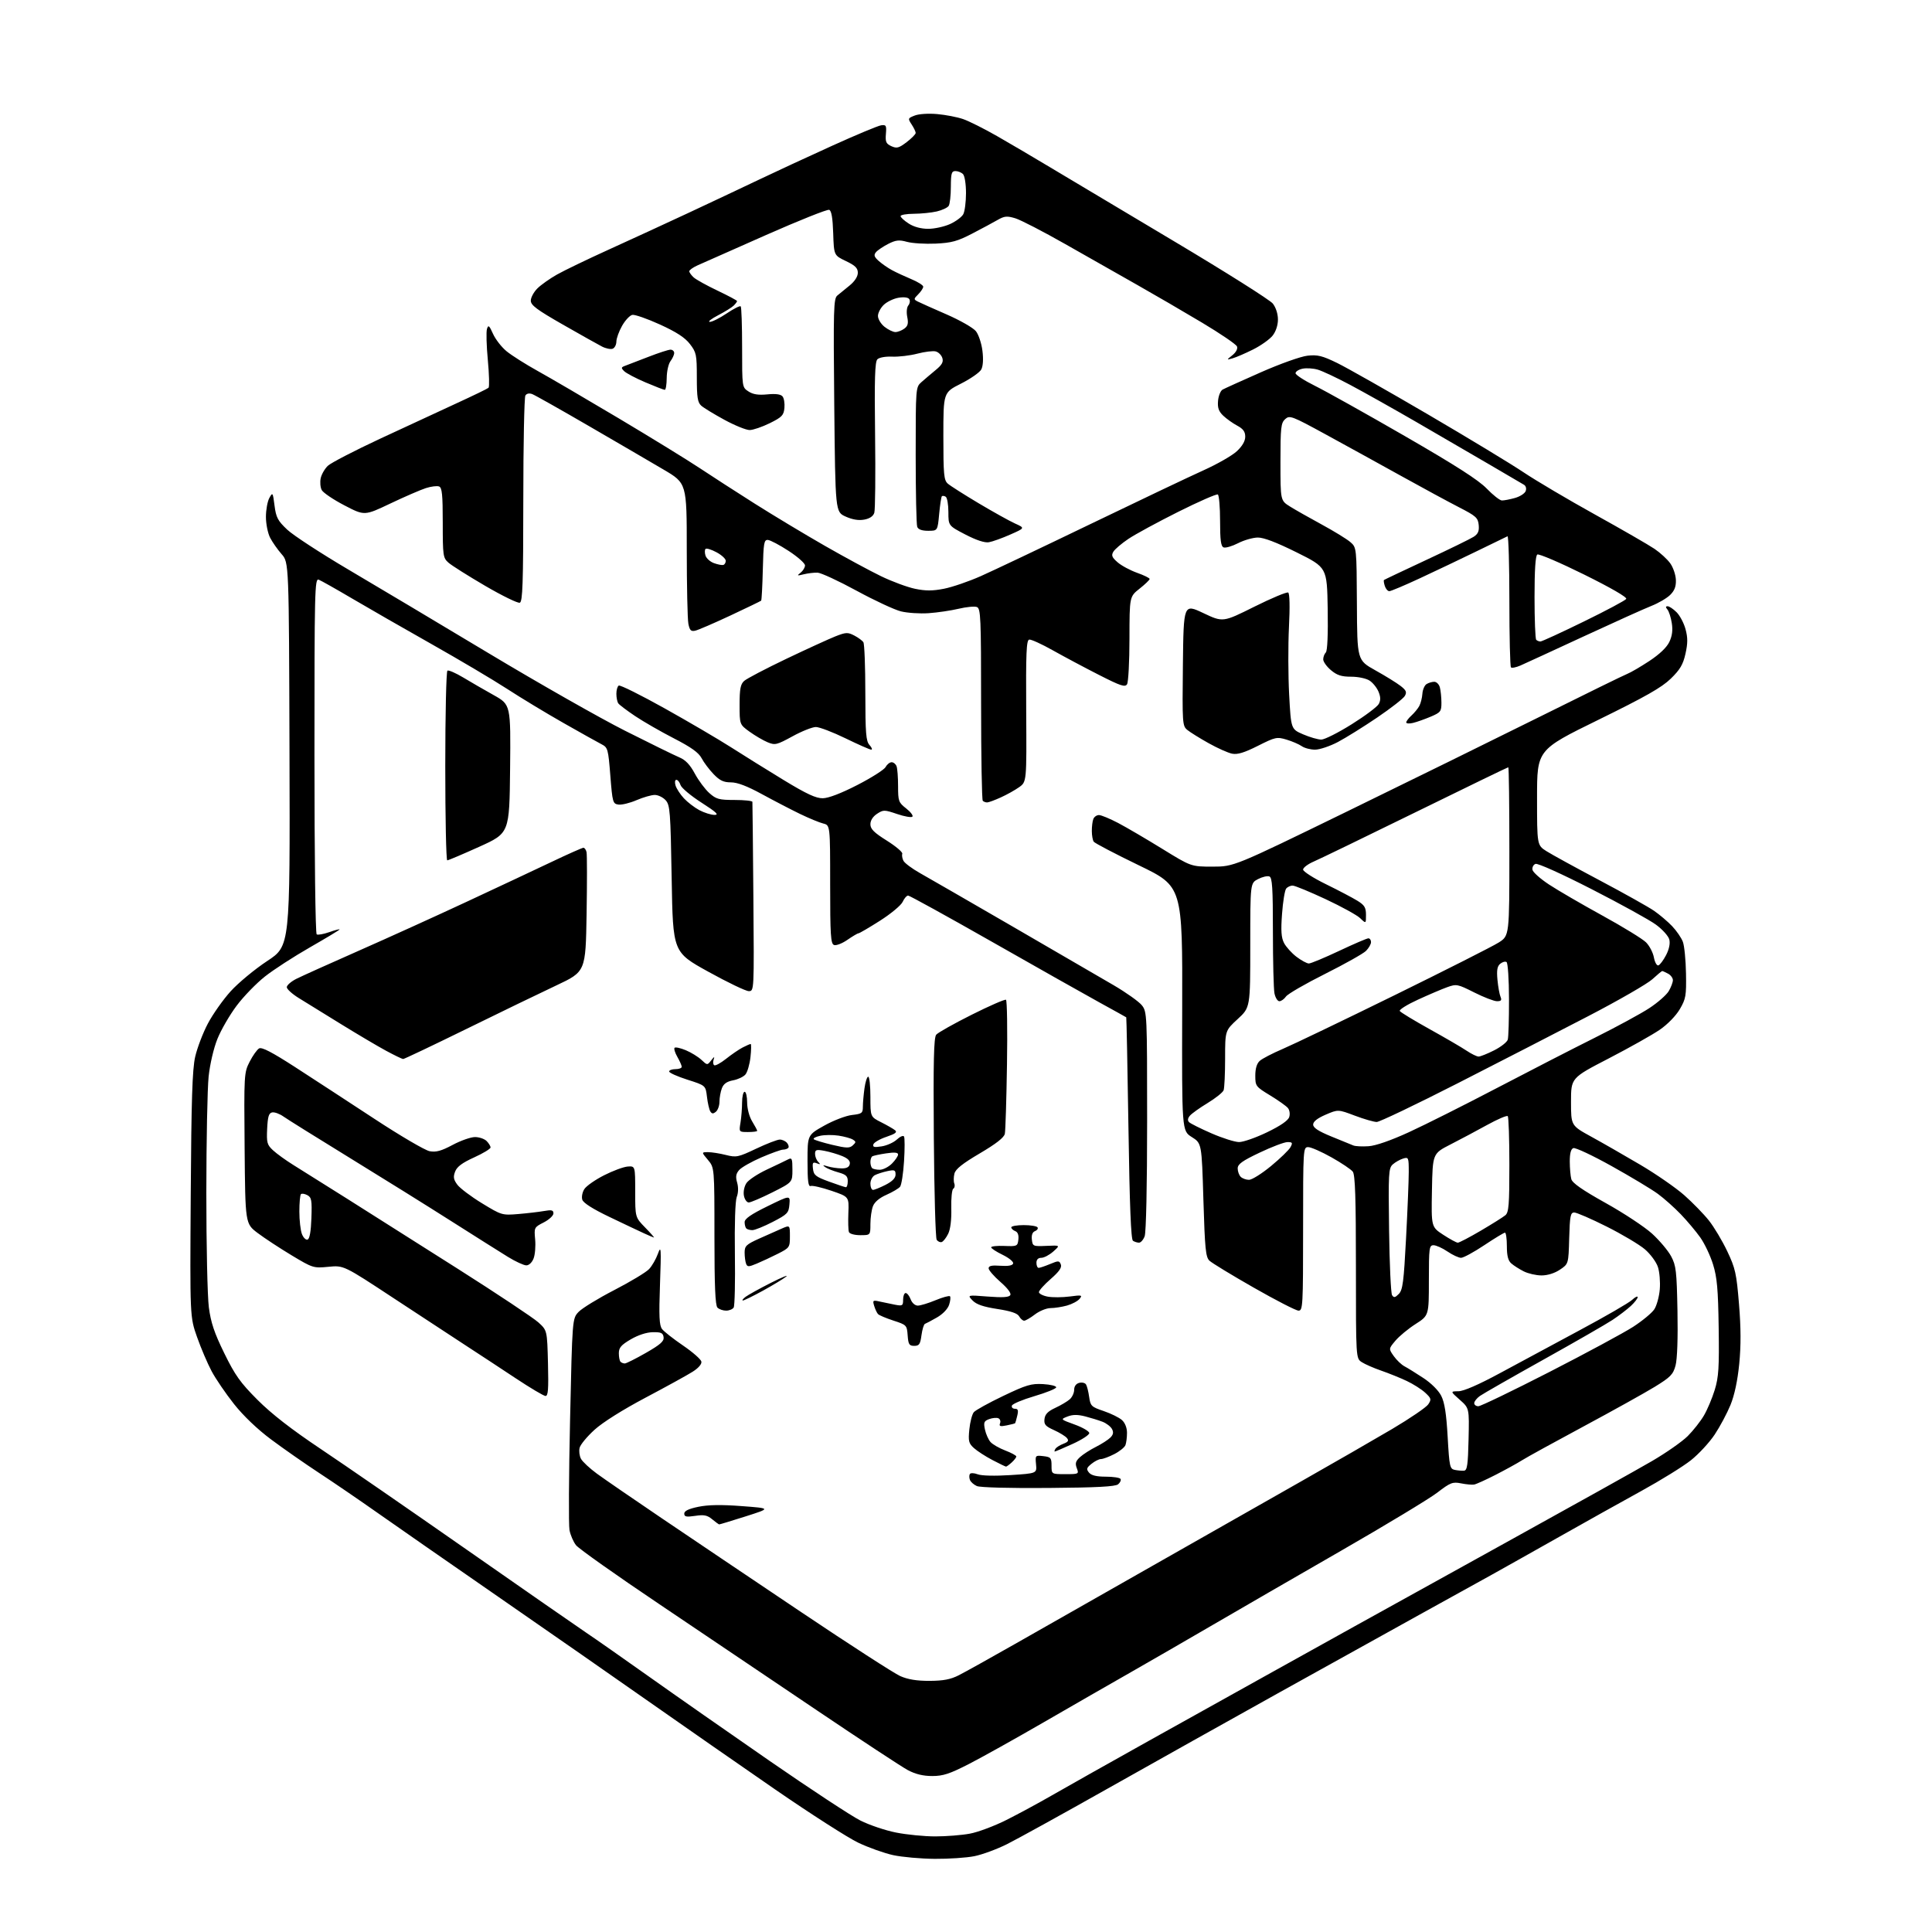 <?xml version="1.0" encoding="UTF-8" standalone="no"?>
<svg 
  version="1.1" 
  xmlns="http://www.w3.org/2000/svg" 
  xmlns:xlink="http://www.w3.org/1999/xlink" 
  xmlns:svg="http://www.w3.org/2000/svg"
  xmlns:rdf="http://www.w3.org/1999/02/22-rdf-syntax-ns#"
  xmlns:cc="http://creativecommons.org/ns#"
  xmlns:dc="http://purl.org/dc/elements/1.1/"
  viewBox="0 0 768 768"
  width="768"
  height="768"
>
<style>svg {background-color: white; }</style>"
<path stroke="none" fill="black" fill-rule="evenodd" d="M371.58,738.92C366.04,738.88 358.61,738.21 355.07,737.45C351.54,736.68 345.28,734.46 341.17,732.50C337.06,730.55 322.18,721.01 308.10,711.31C294.02,701.60 271.48,685.92 258.00,676.46C244.53,667.00 217.53,648.21 198.00,634.70C178.47,621.19 156.88,606.17 150.00,601.33C143.12,596.48 132.78,589.41 127.00,585.62C121.22,581.83 112.57,575.79 107.76,572.20C102.33,568.16 96.75,562.82 93.05,558.16C89.77,554.02 85.75,548.13 84.12,545.07C82.49,542.01 79.88,535.90 78.33,531.50C75.50,523.50 75.50,523.50 75.82,475.00C76.06,437.13 76.45,425.10 77.58,420.11C78.38,416.60 80.64,410.67 82.60,406.94C84.56,403.21 88.65,397.41 91.69,394.05C94.73,390.70 101.28,385.27 106.26,381.99C115.30,376.03 115.30,376.03 115.08,299.82C114.86,223.60 114.86,223.60 111.95,220.29C110.35,218.46 108.29,215.53 107.38,213.76C106.46,211.99 105.71,208.26 105.71,205.47C105.71,202.68 106.33,199.30 107.07,197.95C108.38,195.59 108.46,195.70 109.13,200.98C109.74,205.72 110.42,207.00 114.17,210.54C116.55,212.79 127.50,219.93 138.50,226.42C149.50,232.91 174.70,247.93 194.50,259.82C214.30,271.70 238.60,285.51 248.50,290.50C258.40,295.49 268.07,300.23 270.00,301.04C272.49,302.08 274.28,303.94 276.19,307.50C277.67,310.25 280.27,313.74 281.96,315.25C284.69,317.69 285.81,318.00 292.02,318.00C295.86,318.00 299.04,318.34 299.09,318.75C299.14,319.16 299.31,336.26 299.48,356.75C299.78,394.00 299.78,394.00 297.64,393.99C296.46,393.99 289.20,390.50 281.50,386.24C267.50,378.50 267.50,378.50 267.00,349.35C266.54,322.50 266.35,320.04 264.60,318.10C263.55,316.95 261.61,316.00 260.28,316.00C258.96,316.00 255.69,316.94 253.03,318.08C250.37,319.23 247.14,320.01 245.85,319.83C243.61,319.52 243.46,318.99 242.62,308.35C241.78,297.72 241.62,297.14 239.12,295.85C237.68,295.11 230.88,291.31 224.00,287.40C217.12,283.49 207.00,277.37 201.50,273.79C196.00,270.22 182.50,262.22 171.50,256.01C160.50,249.80 146.30,241.65 139.94,237.90C133.58,234.15 127.62,230.79 126.69,230.43C125.11,229.83 125.00,234.51 125.00,300.33C125.00,340.68 125.38,371.12 125.89,371.43C126.38,371.74 128.63,371.33 130.89,370.54C133.15,369.74 135.00,369.26 135.00,369.46C135.00,369.67 129.71,372.86 123.25,376.56C116.79,380.26 108.70,385.49 105.29,388.20C101.87,390.90 96.81,396.12 94.05,399.81C91.29,403.49 87.86,409.41 86.43,412.97C84.92,416.72 83.45,423.03 82.93,427.97C82.44,432.66 82.03,453.45 82.02,474.18C82.01,494.90 82.46,515.38 83.02,519.68C83.82,525.76 85.18,529.82 89.15,537.92C93.44,546.69 95.53,549.62 102.37,556.47C107.95,562.06 115.84,568.19 127.50,575.99C136.85,582.24 162.95,600.25 185.50,616.00C208.05,631.75 229.43,646.60 233.00,649.00C236.57,651.39 247.82,659.27 258.00,666.49C268.18,673.72 289.77,688.81 306.00,700.03C322.23,711.24 338.43,721.89 342.00,723.68C345.57,725.48 351.97,727.64 356.21,728.47C360.45,729.31 367.45,730.00 371.77,730.00C376.10,730.00 382.28,729.51 385.51,728.91C388.74,728.32 395.28,725.87 400.05,723.47C404.82,721.08 412.95,716.68 418.11,713.71C423.28,710.73 440.77,700.88 457.00,691.82C473.23,682.75 495.27,670.48 506.00,664.53C516.73,658.59 531.35,650.46 538.50,646.47C545.65,642.48 572.88,627.41 599.00,612.98C625.12,598.55 651.10,584.06 656.72,580.78C662.35,577.50 668.73,573.03 670.91,570.85C673.09,568.67 675.98,565.00 677.34,562.68C678.70,560.37 680.63,555.78 681.64,552.49C683.19,547.42 683.43,543.61 683.20,527.73C682.98,512.50 682.56,507.78 680.97,502.65C679.90,499.17 677.61,494.34 675.89,491.91C674.17,489.49 670.68,485.33 668.13,482.68C665.58,480.03 661.48,476.37 659.00,474.56C656.52,472.74 648.28,467.79 640.67,463.55C633.07,459.31 626.21,456.09 625.42,456.39C624.46,456.76 624.00,458.50 624.01,461.72C624.02,464.35 624.29,467.50 624.62,468.72C625.04,470.28 629.05,473.07 638.28,478.22C645.47,482.22 653.77,487.71 656.73,490.40C659.69,493.10 663.10,497.15 664.30,499.40C666.27,503.08 666.52,505.28 666.82,521.10C667.03,531.87 666.73,540.29 666.06,542.79C665.09,546.39 664.07,547.43 657.73,551.32C653.75,553.75 641.05,560.82 629.50,567.02C617.95,573.22 606.92,579.28 605.00,580.50C603.08,581.71 598.35,584.31 594.50,586.28C590.65,588.25 586.83,589.98 586.00,590.13C585.17,590.28 582.83,590.07 580.80,589.66C577.44,588.99 576.56,589.33 571.30,593.37C568.11,595.81 550.88,606.22 533.00,616.50C515.12,626.78 492.18,640.05 482.00,645.98C471.82,651.91 457.20,660.36 449.50,664.75C441.80,669.13 426.27,678.05 415.00,684.57C403.73,691.09 390.30,698.58 385.17,701.21C377.51,705.14 374.89,706.00 370.57,706.00C366.96,706.00 363.91,705.26 360.88,703.65C358.46,702.36 342.20,691.67 324.75,679.90C307.31,668.13 279.06,649.10 261.98,637.61C244.90,626.13 230.06,615.62 228.99,614.26C227.92,612.91 226.75,610.19 226.38,608.22C226.01,606.26 226.11,586.54 226.61,564.40C227.50,524.16 227.50,524.16 229.98,521.52C231.34,520.07 237.72,516.16 244.15,512.84C250.58,509.52 256.82,505.76 258.01,504.49C259.20,503.23 260.79,500.46 261.55,498.34C262.79,494.89 262.87,496.13 262.36,510.50C261.90,523.30 262.07,526.86 263.18,528.32C263.95,529.32 267.71,532.27 271.54,534.88C275.36,537.49 278.64,540.36 278.81,541.26C279.00,542.26 277.65,543.83 275.31,545.30C273.22,546.63 264.79,551.27 256.58,555.61C247.53,560.40 239.57,565.41 236.33,568.36C233.39,571.03 230.72,574.25 230.41,575.51C230.09,576.78 230.33,578.75 230.95,579.90C231.56,581.04 234.41,583.70 237.28,585.80C240.15,587.90 251.72,595.86 263.00,603.49C274.27,611.12 299.24,627.92 318.48,640.84C337.72,653.75 355.43,665.19 357.84,666.26C360.91,667.61 364.43,668.19 369.52,668.17C375.02,668.14 377.88,667.60 381.15,665.93C383.54,664.72 393.60,659.12 403.50,653.49C413.40,647.86 437.93,633.92 458.00,622.51C478.07,611.10 504.85,595.89 517.50,588.71C530.15,581.53 546.31,572.23 553.41,568.04C560.50,563.84 566.96,559.44 567.75,558.25C569.07,556.27 568.96,555.87 566.54,553.62C565.08,552.27 561.78,550.17 559.19,548.95C556.61,547.73 552.05,545.89 549.05,544.85C546.06,543.82 542.57,542.29 541.30,541.46C539.00,539.95 539.00,539.95 539.00,503.67C539.00,476.18 538.70,466.99 537.75,465.75C537.06,464.85 533.25,462.29 529.28,460.06C525.31,457.83 521.15,456.00 520.03,456.00C518.03,456.00 518.00,456.50 518.00,488.50C518.00,519.17 517.90,521.00 516.19,521.00C515.20,521.00 507.21,516.90 498.44,511.89C489.67,506.89 481.72,502.05 480.77,501.14C479.28,499.71 478.96,496.44 478.37,476.99C477.70,454.48 477.70,454.48 473.75,451.99C469.81,449.50 469.81,449.50 469.94,400.93C470.07,352.37 470.07,352.37 452.78,344.01C443.28,339.41 435.17,335.17 434.77,334.58C434.36,333.98 434.02,332.07 434.02,330.33C434.01,328.59 434.27,326.45 434.61,325.58C434.94,324.71 435.95,324.00 436.86,324.00C437.76,324.00 441.20,325.43 444.50,327.16C447.80,328.90 455.68,333.51 462.00,337.41C473.50,344.50 473.50,344.50 482.00,344.50C490.50,344.50 490.50,344.50 535.00,322.81C559.48,310.88 594.12,293.85 612.00,284.96C629.88,276.06 645.57,268.37 646.88,267.87C648.19,267.36 652.12,265.07 655.61,262.78C659.67,260.10 662.55,257.37 663.59,255.17C664.72,252.79 665.02,250.50 664.56,247.67C664.21,245.43 663.43,243.01 662.83,242.30C662.05,241.36 662.08,241.00 662.92,241.00C663.57,241.00 665.16,242.07 666.48,243.39C667.79,244.70 669.39,247.73 670.03,250.13C670.94,253.49 670.93,255.73 670.00,259.88C669.04,264.18 667.85,266.19 664.15,269.79C660.54,273.30 654.10,276.96 635.25,286.20C611.00,298.09 611.00,298.09 611.00,317.03C611.00,335.97 611.00,335.97 614.75,338.36C616.81,339.67 626.38,344.91 636.00,350.01C645.62,355.11 655.30,360.53 657.50,362.05C659.70,363.57 662.93,366.31 664.69,368.15C666.44,369.99 668.36,372.79 668.96,374.37C669.56,375.95 670.12,381.62 670.21,386.96C670.37,395.82 670.15,397.07 667.74,401.18C666.20,403.80 662.88,407.21 659.80,409.33C656.88,411.33 647.75,416.47 639.50,420.74C624.50,428.50 624.50,428.50 624.50,437.97C624.50,447.43 624.50,447.43 632.50,451.82C636.90,454.23 645.67,459.26 652.00,462.99C658.33,466.72 666.22,472.19 669.55,475.14C672.88,478.09 677.27,482.60 679.31,485.17C681.36,487.75 684.63,493.23 686.60,497.37C689.83,504.17 690.28,506.19 691.28,518.39C692.06,527.85 692.08,534.97 691.37,542.19C690.71,548.86 689.48,554.62 687.89,558.51C686.53,561.81 683.72,567.10 681.62,570.25C679.53,573.40 675.27,578.01 672.16,580.48C669.05,582.95 660.20,588.43 652.50,592.66C644.80,596.89 630.17,605.06 620.00,610.81C609.83,616.56 597.67,623.38 593.00,625.98C588.33,628.57 575.50,635.67 564.50,641.74C553.50,647.82 528.52,661.68 509.00,672.54C489.48,683.40 458.65,700.66 440.50,710.89C422.35,721.13 404.23,731.12 400.24,733.11C396.25,735.10 390.44,737.24 387.33,737.86C384.21,738.49 377.13,738.96 371.58,738.92zM285.89,605.97C285.68,605.95 284.42,605.03 283.09,603.93C281.15,602.31 279.85,602.05 276.34,602.58C272.81,603.10 272.00,602.94 272.00,601.68C272.00,600.62 273.72,599.78 277.59,598.98C281.50,598.17 286.69,598.08 294.84,598.70C306.50,599.57 306.50,599.57 296.39,602.79C290.83,604.55 286.10,605.99 285.89,605.97zM416.73,591.49C401.28,591.62 389.60,591.30 388.31,590.73C387.10,590.19 385.86,589.09 385.56,588.28C385.25,587.48 385.24,586.43 385.53,585.95C385.83,585.46 387.22,585.51 388.66,586.06C390.20,586.65 395.49,586.77 401.72,586.37C412.18,585.69 412.18,585.69 411.84,582.08C411.50,578.53 411.55,578.47 414.75,578.84C417.70,579.18 418.00,579.53 418.00,582.61C418.00,586.00 418.00,586.00 423.48,586.00C428.83,586.00 428.93,585.95 428.04,583.61C427.32,581.71 427.58,580.82 429.32,579.22C430.52,578.13 433.37,576.29 435.65,575.15C437.93,574.00 440.51,572.34 441.39,571.46C442.55,570.30 442.73,569.36 442.04,568.07C441.51,567.08 439.82,565.78 438.29,565.18C436.75,564.58 433.63,563.62 431.35,563.03C428.36,562.27 426.39,562.29 424.35,563.09C421.50,564.21 421.50,564.21 427.25,566.30C430.41,567.45 433.00,568.97 433.00,569.68C433.00,570.40 430.01,572.33 426.36,573.99C422.71,575.65 419.53,577.00 419.30,577.00C419.07,577.00 419.18,576.52 419.54,575.94C419.90,575.35 421.32,574.45 422.71,573.92C424.65,573.18 424.97,572.66 424.11,571.64C423.51,570.91 421.19,569.49 418.96,568.48C415.56,566.95 414.95,566.24 415.20,564.08C415.42,562.18 416.56,561.01 419.50,559.65C421.70,558.63 424.29,557.09 425.25,556.24C426.21,555.39 427.00,553.69 427.00,552.46C427.00,551.07 427.75,550.04 429.00,549.71C430.10,549.42 431.32,549.71 431.71,550.34C432.11,550.98 432.67,553.22 432.96,555.32C433.47,558.90 433.83,559.26 438.75,560.92C441.64,561.90 444.90,563.51 446.00,564.50C447.22,565.61 448.00,567.58 448.00,569.57C448.00,571.37 447.72,573.57 447.38,574.46C447.03,575.35 445.03,576.97 442.92,578.04C440.81,579.12 438.44,580.00 437.65,580.00C436.86,580.00 435.17,580.85 433.89,581.89C431.90,583.50 431.76,584.00 432.90,585.39C433.83,586.50 435.89,587.00 439.56,587.00C442.49,587.00 445.13,587.40 445.43,587.89C445.73,588.37 445.30,589.34 444.47,590.03C443.36,590.95 436.01,591.34 416.73,591.49zM582.00,584.61C583.23,584.50 583.55,582.24 583.78,572.12C584.06,559.77 584.06,559.77 580.28,556.43C576.50,553.08 576.50,553.08 579.77,553.04C581.86,553.01 587.78,550.43 596.27,545.84C603.54,541.90 617.83,534.21 628.00,528.76C638.17,523.31 647.51,517.91 648.75,516.75C649.99,515.60 651.00,515.10 651.00,515.64C651.00,516.18 649.76,517.77 648.25,519.17C646.74,520.56 643.48,523.05 641.00,524.69C638.52,526.33 626.15,533.45 613.50,540.50C600.85,547.56 589.50,554.05 588.28,554.92C587.06,555.79 586.05,557.06 586.03,557.75C586.01,558.44 586.75,559.00 587.67,559.00C588.58,559.00 601.30,552.87 615.92,545.38C630.54,537.89 645.51,529.81 649.19,527.44C652.86,525.06 656.66,521.93 657.61,520.47C658.57,519.01 659.55,515.43 659.79,512.52C660.03,509.61 659.70,505.61 659.04,503.63C658.39,501.65 656.06,498.50 653.87,496.62C651.67,494.74 644.84,490.68 638.69,487.59C632.53,484.50 626.73,481.98 625.78,481.99C624.30,482.00 624.03,483.35 623.78,492.21C623.50,502.43 623.50,502.43 620.10,504.71C618.01,506.12 615.21,507.00 612.80,507.00C610.66,507.00 607.46,506.27 605.70,505.38C603.94,504.49 601.71,503.07 600.75,502.22C599.49,501.12 599.00,499.18 599.00,495.35C599.00,492.41 598.66,490.00 598.25,490.00C597.84,490.00 594.12,492.25 590.00,495.00C585.88,497.75 581.73,500.00 580.79,500.00C579.86,500.00 577.43,498.88 575.40,497.50C573.38,496.12 570.88,495.00 569.86,495.00C568.14,495.00 568.00,496.02 568.00,508.97C568.00,522.94 568.00,522.94 562.72,526.32C559.81,528.18 556.21,531.16 554.71,532.94C551.99,536.17 551.99,536.17 554.06,539.09C555.20,540.69 557.12,542.52 558.32,543.14C559.52,543.77 562.88,545.85 565.79,547.77C568.93,549.83 571.84,552.73 572.92,554.88C574.25,557.50 574.95,562.00 575.47,571.19C576.15,583.11 576.33,583.91 578.35,584.32C579.53,584.55 581.17,584.69 582.00,584.61zM399.91,583.00C399.68,583.00 397.24,581.82 394.49,580.38C391.75,578.94 388.44,576.80 387.15,575.63C385.07,573.75 384.86,572.87 385.33,568.18C385.63,565.26 386.42,562.20 387.10,561.38C387.77,560.57 393.03,557.66 398.79,554.91C407.97,550.52 409.92,549.94 414.64,550.20C417.60,550.37 419.95,550.95 419.85,551.50C419.76,552.05 415.85,553.62 411.17,555.00C406.49,556.38 402.47,558.06 402.25,558.75C402.02,559.44 402.55,560.00 403.44,560.00C404.68,560.00 404.89,560.62 404.38,562.75C404.02,564.26 403.64,565.61 403.54,565.74C403.44,565.87 401.92,566.27 400.16,566.62C397.57,567.14 397.07,566.97 397.54,565.76C397.86,564.93 397.53,564.03 396.81,563.76C396.09,563.49 394.45,563.65 393.17,564.13C391.16,564.88 390.93,565.44 391.53,568.25C391.91,570.04 392.90,572.27 393.73,573.21C394.56,574.16 397.21,575.68 399.62,576.60C402.03,577.52 404.00,578.59 404.00,578.98C404.00,579.37 403.18,580.43 402.17,581.35C401.17,582.26 400.15,583.00 399.91,583.00zM216.83,554.92C216.10,554.88 210.78,551.72 205.00,547.89C199.22,544.06 190.45,538.29 185.50,535.08C180.55,531.86 167.53,523.32 156.57,516.11C136.63,502.98 136.63,502.98 130.57,503.57C124.62,504.15 124.34,504.07 115.91,499.00C111.19,496.16 105.11,492.17 102.41,490.13C97.50,486.42 97.50,486.42 97.24,456.45C96.98,427.03 97.01,426.40 99.24,422.05C100.48,419.62 102.17,417.24 103.00,416.76C104.07,416.15 108.14,418.26 117.33,424.20C124.39,428.77 138.57,438.01 148.83,444.75C159.09,451.49 168.97,457.28 170.78,457.62C173.33,458.10 175.40,457.53 179.93,455.12C183.15,453.40 187.15,452.00 188.82,452.00C190.49,452.00 192.56,452.71 193.43,453.57C194.29,454.44 195.00,455.59 195.00,456.13C195.00,456.68 192.06,458.46 188.47,460.09C183.73,462.24 181.65,463.79 180.92,465.72C180.10,467.86 180.28,468.90 181.81,470.95C182.85,472.35 187.26,475.67 191.60,478.32C199.37,483.06 199.61,483.13 206.00,482.60C209.57,482.30 214.19,481.76 216.25,481.40C219.30,480.86 220.00,481.04 220.00,482.35C220.00,483.23 218.26,484.85 216.14,485.93C212.35,487.86 212.29,487.98 212.73,492.70C212.97,495.34 212.70,498.74 212.11,500.25C211.49,501.86 210.29,503.00 209.22,503.00C208.21,503.00 204.93,501.49 201.94,499.65C198.95,497.81 188.85,491.44 179.50,485.50C170.15,479.55 151.93,468.19 139.00,460.26C126.07,452.32 114.24,444.94 112.70,443.85C111.17,442.76 109.14,442.02 108.20,442.20C106.86,442.45 106.44,443.82 106.20,448.68C105.94,454.24 106.16,455.07 108.55,457.28C110.00,458.62 113.63,461.25 116.63,463.11C119.62,464.98 129.14,470.95 137.78,476.38C146.43,481.82 166.32,494.42 182.00,504.38C197.68,514.33 212.07,523.91 214.00,525.66C217.50,528.84 217.50,528.84 217.83,541.92C218.09,552.33 217.89,554.98 216.83,554.92zM248.36,542.00C248.93,542.00 252.70,540.11 256.74,537.80C262.53,534.48 264.02,533.16 263.79,531.55C263.55,529.86 262.80,529.51 259.49,529.57C257.01,529.61 253.67,530.70 250.74,532.41C246.92,534.65 246.00,535.72 246.00,537.93C246.00,539.43 246.30,540.97 246.67,541.33C247.03,541.70 247.80,542.00 248.36,542.00zM363.43,535.00C361.43,535.00 361.07,534.43 360.81,530.85C360.51,526.78 360.38,526.66 355.16,524.96C352.23,524.00 349.46,522.84 349.02,522.36C348.58,521.89 347.90,520.43 347.50,519.11C346.83,516.90 346.99,516.77 349.64,517.37C351.21,517.72 353.96,518.29 355.75,518.64C358.75,519.21 359.00,519.06 359.00,516.63C359.00,515.18 359.46,514.00 360.02,514.00C360.59,514.00 361.48,515.12 362.00,516.50C362.55,517.95 363.74,519.00 364.84,519.00C365.88,519.00 369.05,518.04 371.89,516.86C374.73,515.68 377.31,514.98 377.63,515.29C377.95,515.61 377.79,517.14 377.28,518.69C376.72,520.36 374.76,522.40 372.42,523.73C370.27,524.96 368.13,526.10 367.69,526.25C367.24,526.41 366.62,528.45 366.30,530.77C365.82,534.36 365.39,535.00 363.43,535.00zM407.12,525.00C406.56,525.00 405.66,524.22 405.13,523.27C404.45,522.05 401.84,521.17 396.43,520.34C390.84,519.47 388.11,518.53 386.60,516.95C384.50,514.76 384.50,514.76 392.68,515.40C398.54,515.85 401.07,515.70 401.60,514.84C402.06,514.10 400.55,512.09 397.66,509.57C395.09,507.33 392.99,504.90 392.99,504.16C393.00,503.18 394.27,502.91 397.66,503.16C400.71,503.38 402.47,503.08 402.74,502.27C402.97,501.59 401.12,500.06 398.58,498.82C396.06,497.60 394.00,496.26 394.00,495.83C394.00,495.41 396.36,495.16 399.25,495.28C404.30,495.49 404.51,495.39 404.82,492.74C405.02,490.95 404.59,489.78 403.57,489.39C402.71,489.06 402.00,488.38 402.00,487.89C402.00,487.40 404.22,487.00 406.94,487.00C409.66,487.00 412.13,487.40 412.44,487.90C412.74,488.39 412.29,489.06 411.43,489.39C410.41,489.78 409.98,490.95 410.18,492.74C410.49,495.42 410.67,495.49 416.00,495.25C421.50,495.00 421.50,495.00 418.69,497.50C417.15,498.87 415.01,500.00 413.94,500.00C412.67,500.00 412.00,500.69 412.00,502.00C412.00,503.10 412.40,504.00 412.88,504.00C413.36,504.00 415.40,503.31 417.40,502.48C420.75,501.08 421.10,501.09 421.70,502.65C422.16,503.86 421.02,505.50 417.67,508.42C415.09,510.67 412.99,513.01 412.99,513.64C413.00,514.26 414.56,515.07 416.47,515.43C418.37,515.79 422.31,515.76 425.22,515.38C430.04,514.74 430.38,514.82 429.14,516.32C428.39,517.23 426.14,518.42 424.14,518.98C422.14,519.53 419.19,519.99 417.59,519.99C416.00,520.00 413.21,521.12 411.41,522.50C409.61,523.88 407.68,525.00 407.12,525.00zM288.64,521.00C287.41,521.00 285.86,520.46 285.20,519.80C284.33,518.93 284.00,511.22 284.00,491.38C284.00,464.15 284.00,464.15 281.41,461.08C278.82,458.00 278.82,458.00 281.47,458.00C282.92,458.00 286.11,458.50 288.55,459.12C292.70,460.16 293.45,460.01 300.59,456.62C304.78,454.63 309.01,453.00 309.98,453.00C310.96,453.00 312.26,453.60 312.87,454.34C313.48,455.08 313.69,455.98 313.32,456.34C312.96,456.70 312.03,457.00 311.25,457.00C310.47,457.00 306.61,458.39 302.67,460.08C298.73,461.78 294.75,464.04 293.83,465.10C292.54,466.58 292.35,467.75 293.02,470.09C293.56,471.97 293.51,474.16 292.87,475.82C292.26,477.43 291.96,486.51 292.13,498.51C292.29,509.52 292.07,519.08 291.65,519.76C291.23,520.44 289.87,521.00 288.64,521.00zM295.30,516.97C294.86,516.95 295.35,516.29 296.38,515.51C297.42,514.73 301.92,512.24 306.38,509.98C310.85,507.72 313.60,506.60 312.50,507.48C311.40,508.37 307.26,510.87 303.30,513.05C299.34,515.22 295.74,516.99 295.30,516.97zM556.06,514.35C557.61,512.77 558.02,509.54 558.93,492.20C559.52,481.03 560.00,469.18 560.00,465.88C560.00,460.11 559.91,459.89 557.75,460.55C556.51,460.93 554.68,461.96 553.68,462.84C551.98,464.33 551.87,466.25 552.18,488.97C552.35,502.46 552.89,514.11 553.37,514.85C554.08,515.95 554.59,515.85 556.06,514.35zM300.83,502.30C297.57,503.66 297.09,503.66 296.58,502.34C296.26,501.51 296.00,499.52 296.00,497.91C296.00,495.30 296.65,494.68 301.75,492.38C304.91,490.96 308.96,489.15 310.75,488.38C314.00,486.97 314.00,486.97 314.00,491.47C314.00,495.83 313.86,496.04 309.25,498.37C306.64,499.69 302.85,501.46 300.83,502.30zM374.34,493.73C373.70,493.94 372.80,493.52 372.34,492.80C371.88,492.09 371.37,473.79 371.21,452.16C370.98,421.90 371.20,412.46 372.16,411.31C372.84,410.49 379.18,406.92 386.25,403.38C393.31,399.84 399.45,397.16 399.89,397.43C400.33,397.70 400.51,409.30 400.29,423.21C400.08,437.12 399.69,449.49 399.44,450.69C399.13,452.20 396.02,454.63 389.51,458.47C382.61,462.53 379.86,464.72 379.40,466.52C379.06,467.88 379.04,469.66 379.35,470.47C379.66,471.27 379.47,472.21 378.94,472.54C378.40,472.87 378.05,476.38 378.15,480.33C378.27,484.86 377.81,488.60 376.92,490.44C376.14,492.04 374.98,493.52 374.34,493.73zM452.77,493.98C452.07,493.98 450.99,493.64 450.37,493.23C449.58,492.72 449.05,479.37 448.58,448.54C448.21,424.35 447.81,404.49 447.70,404.40C447.59,404.30 442.77,401.63 437.00,398.46C431.23,395.28 411.99,384.43 394.26,374.34C376.52,364.25 361.55,356.00 360.99,356.00C360.42,356.00 359.44,357.13 358.82,358.50C358.19,359.88 354.13,363.25 349.81,366.00C345.48,368.75 341.64,371.00 341.27,371.00C340.91,371.00 338.91,372.18 336.83,373.62C334.75,375.06 332.37,375.97 331.53,375.65C330.22,375.15 330.00,371.71 330.00,351.55C330.00,328.04 330.00,328.04 327.25,327.36C325.74,326.99 321.57,325.27 318.00,323.54C314.43,321.81 307.63,318.28 302.90,315.70C296.98,312.47 293.13,311.00 290.55,311.00C287.62,311.00 286.11,310.28 283.65,307.72C281.92,305.92 279.78,303.08 278.90,301.40C277.73,299.18 274.77,297.05 267.90,293.52C262.73,290.86 255.80,286.88 252.50,284.67C249.20,282.46 246.17,280.17 245.77,279.58C245.36,278.98 245.02,277.29 245.02,275.81C245.01,274.33 245.43,272.85 245.96,272.53C246.49,272.20 254.70,276.28 264.21,281.59C273.72,286.90 285.55,293.84 290.50,297.00C295.45,300.17 304.90,306.05 311.50,310.07C320.66,315.64 324.35,317.35 327.08,317.32C329.35,317.28 334.37,315.36 340.85,312.03C346.45,309.15 351.50,305.94 352.06,304.90C352.61,303.85 353.68,303.00 354.43,303.00C355.18,303.00 356.06,303.71 356.39,304.58C356.73,305.45 357.00,309.02 357.00,312.51C357.00,318.47 357.20,319.01 360.22,321.37C361.99,322.76 363.10,324.23 362.69,324.64C362.28,325.06 359.54,324.58 356.61,323.58C351.55,321.86 351.15,321.86 348.64,323.50C346.99,324.58 346.00,326.14 346.00,327.65C346.00,329.55 347.42,330.96 352.54,334.17C356.13,336.43 358.89,338.77 358.67,339.39C358.45,340.00 358.66,341.25 359.13,342.17C359.60,343.09 362.58,345.31 365.74,347.09C368.91,348.87 385.45,358.41 402.50,368.29C419.55,378.17 437.63,388.67 442.68,391.63C447.73,394.59 452.79,398.19 453.93,399.64C455.95,402.21 456.00,403.30 456.00,445.57C456.00,471.28 455.60,489.91 455.02,491.43C454.49,492.85 453.48,493.99 452.77,493.98zM579.50,493.99C580.05,493.99 584.17,491.84 588.66,489.20C593.14,486.56 597.53,483.81 598.40,483.08C599.76,481.95 600.00,478.96 600.00,463.04C600.00,452.75 599.71,444.04 599.35,443.68C598.99,443.32 595.31,444.90 591.17,447.18C587.03,449.47 580.46,452.96 576.57,454.95C569.50,458.57 569.50,458.57 569.22,473.15C568.95,487.73 568.95,487.73 573.72,490.85C576.35,492.57 578.95,493.98 579.50,493.99zM122.26,492.75C123.08,492.48 123.60,489.59 123.79,484.23C124.04,477.09 123.85,475.99 122.17,475.09C121.12,474.53 119.98,474.35 119.63,474.70C119.28,475.05 119.00,478.15 119.00,481.60C119.00,485.05 119.45,489.06 120.01,490.52C120.56,491.97 121.57,492.98 122.26,492.75zM259.95,491.94C259.70,491.90 257.93,491.15 256.00,490.26C254.07,489.38 247.91,486.46 242.30,483.77C235.67,480.60 231.88,478.20 231.47,476.90C231.12,475.79 231.49,473.91 232.30,472.66C233.11,471.42 236.64,468.96 240.15,467.18C243.66,465.40 247.87,463.84 249.51,463.72C252.50,463.50 252.50,463.50 252.50,473.70C252.50,483.90 252.50,483.90 256.45,487.95C258.63,490.18 260.20,491.97 259.95,491.94zM341.97,491.00C339.67,491.00 337.73,490.46 337.46,489.75C337.20,489.06 337.10,485.63 337.24,482.12C337.50,475.73 337.50,475.73 330.51,473.35C326.67,472.04 322.95,471.19 322.26,471.45C321.30,471.82 321.00,469.50 321.00,461.55C321.00,451.17 321.00,451.17 327.67,447.44C331.33,445.39 336.28,443.50 338.67,443.23C342.60,442.78 343.00,442.49 343.00,440.01C343.00,438.51 343.29,435.19 343.64,432.64C343.99,430.09 344.66,428.00 345.14,428.00C345.61,428.00 346.00,431.59 346.00,435.98C346.00,443.96 346.00,443.96 350.25,446.10C352.59,447.28 355.08,448.71 355.79,449.28C356.77,450.06 355.92,450.71 352.36,451.91C349.76,452.78 347.43,454.13 347.18,454.90C346.83,456.01 347.54,456.17 350.51,455.69C352.59,455.36 355.30,454.13 356.54,452.96C357.78,451.80 359.04,451.26 359.36,451.77C359.67,452.27 359.68,456.70 359.37,461.59C359.07,466.49 358.35,471.07 357.78,471.76C357.20,472.46 354.77,473.89 352.36,474.96C349.57,476.19 347.63,477.84 347.00,479.51C346.45,480.95 346.00,484.13 346.00,486.57C346.00,491.00 346.00,491.00 341.97,491.00zM299.08,489.00C298.12,489.00 297.03,488.70 296.67,488.33C296.30,487.97 296.00,486.83 296.00,485.82C296.00,484.48 298.51,482.73 305.06,479.52C314.12,475.08 314.12,475.08 313.81,478.77C313.52,482.18 313.04,482.69 307.16,485.73C303.68,487.53 300.04,489.00 299.08,489.00zM297.64,478.00C296.87,478.00 296.00,476.79 295.72,475.31C295.42,473.77 295.85,471.63 296.71,470.32C297.54,469.05 301.21,466.62 304.86,464.91C308.51,463.20 312.29,461.39 313.25,460.89C314.80,460.08 315.00,460.54 315.00,464.98C315.00,469.98 315.00,469.98 307.02,473.99C302.63,476.19 298.41,478.00 297.64,478.00zM347.04,473.00C347.61,473.00 349.86,472.09 352.04,470.98C354.72,469.61 356.00,468.29 356.00,466.90C356.00,465.10 355.59,464.93 352.75,465.54C350.96,465.92 348.71,466.65 347.75,467.15C346.79,467.66 346.00,469.18 346.00,470.54C346.00,471.89 346.47,473.00 347.04,473.00zM336.25,471.94C336.66,471.97 337.00,470.89 337.00,469.54C337.00,467.55 336.29,466.88 333.25,466.04C331.19,465.47 328.82,464.52 328.00,463.93C326.86,463.12 327.10,463.05 329.00,463.64C330.38,464.06 332.84,464.43 334.47,464.45C336.54,464.49 337.56,463.96 337.80,462.73C338.05,461.51 337.13,460.53 334.83,459.57C333.00,458.81 329.81,457.87 327.75,457.48C324.48,456.87 324.00,457.02 324.00,458.69C324.00,459.74 324.56,461.17 325.25,461.86C326.25,462.87 326.14,462.98 324.67,462.42C323.12,461.83 322.89,462.17 323.17,464.61C323.46,467.14 324.25,467.77 329.50,469.69C332.80,470.90 335.84,471.91 336.25,471.94zM496.51,469.00C497.66,469.00 501.60,466.53 505.26,463.51C508.92,460.49 512.40,457.12 512.99,456.01C513.93,454.27 513.77,454.00 511.80,454.00C510.55,454.00 505.59,455.87 500.77,458.17C493.78,461.48 492.00,462.77 492.00,464.47C492.00,465.64 492.54,467.14 493.20,467.80C493.86,468.46 495.35,469.00 496.51,469.00zM349.71,465.00C351.02,465.00 353.20,463.90 354.55,462.55C355.90,461.20 357.00,459.57 357.00,458.93C357.00,458.12 355.59,457.98 352.25,458.48C349.64,458.87 347.16,459.40 346.75,459.66C346.34,459.91 346.00,460.92 346.00,461.89C346.00,462.87 346.30,463.97 346.67,464.33C347.03,464.70 348.40,465.00 349.71,465.00zM339.00,455.30C340.33,454.08 340.33,453.82 339.00,452.99C338.18,452.48 335.63,451.78 333.34,451.43C331.06,451.08 327.76,451.11 326.02,451.50C324.28,451.88 323.14,452.48 323.49,452.85C323.84,453.21 327.14,454.21 330.81,455.09C336.49,456.44 337.73,456.47 339.00,455.30zM544.03,455.64C546.87,455.45 552.86,453.37 560.03,450.08C566.34,447.19 582.08,439.29 595.00,432.53C607.92,425.77 625.48,416.75 634.00,412.50C642.52,408.24 652.25,402.97 655.60,400.77C658.96,398.57 662.45,395.51 663.35,393.98C664.26,392.45 665.00,390.49 665.00,389.63C665.00,388.77 664.13,387.60 663.07,387.04C662.00,386.47 660.96,386.00 660.76,386.00C660.56,386.00 658.78,387.48 656.81,389.28C654.84,391.08 643.39,397.68 631.36,403.93C619.34,410.18 595.95,422.20 579.40,430.65C562.84,439.09 548.38,446.00 547.27,446.00C546.15,446.00 542.24,444.87 538.57,443.49C531.91,440.98 531.91,440.98 526.95,443.11C523.66,444.53 522.00,445.85 522.00,447.03C522.00,448.30 524.07,449.66 529.25,451.78C533.24,453.42 537.17,455.02 538.00,455.35C538.83,455.68 541.54,455.81 544.03,455.64zM492.55,453.99C494.23,453.99 499.25,452.24 503.71,450.08C509.03,447.51 512.05,445.43 512.49,444.03C512.87,442.84 512.64,441.27 511.96,440.45C511.29,439.65 508.11,437.39 504.87,435.42C499.18,431.97 499.00,431.72 499.00,427.58C499.00,424.77 499.60,422.76 500.77,421.71C501.74,420.83 505.83,418.71 509.85,416.99C513.87,415.28 533.89,405.67 554.33,395.63C574.77,385.59 593.41,376.16 595.75,374.67C600.00,371.97 600.00,371.97 600.00,338.49C600.00,320.07 599.81,305.00 599.57,305.00C599.33,305.00 582.80,313.02 562.82,322.82C542.84,332.62 524.59,341.47 522.25,342.47C519.91,343.48 518.00,344.92 518.00,345.67C518.00,346.42 522.09,349.04 527.09,351.49C532.09,353.94 537.71,356.90 539.59,358.06C542.43,359.81 543.00,360.76 543.00,363.69C543.00,367.21 543.00,367.21 540.70,365.00C539.44,363.78 533.25,360.38 526.95,357.43C520.65,354.49 514.77,352.06 513.87,352.04C512.98,352.02 511.80,352.56 511.26,353.25C510.72,353.94 509.98,358.45 509.63,363.28C509.13,370.00 509.32,372.73 510.43,374.87C511.23,376.41 513.45,378.87 515.37,380.34C517.30,381.80 519.51,383.00 520.29,383.00C521.07,383.00 526.48,380.75 532.31,378.00C538.13,375.25 543.38,373.00 543.95,373.00C544.53,373.00 545.00,373.68 545.00,374.50C545.00,375.32 544.11,376.89 543.01,377.99C541.92,379.08 534.61,383.19 526.77,387.12C518.92,391.05 511.92,395.10 511.20,396.13C510.48,397.16 509.29,398.00 508.57,398.00C507.84,398.00 506.97,396.59 506.62,394.88C506.28,393.16 506.00,382.12 506.00,370.34C506.00,352.85 505.74,348.84 504.59,348.40C503.81,348.10 501.79,348.57 500.09,349.45C497.00,351.05 497.00,351.05 497.00,375.77C497.00,400.49 497.00,400.49 492.00,405.09C487.00,409.69 487.00,409.69 487.00,420.76C487.00,426.85 486.73,432.54 486.40,433.41C486.06,434.27 483.20,436.56 480.02,438.49C476.85,440.41 473.67,442.69 472.97,443.54C472.12,444.56 472.02,445.42 472.67,446.07C473.22,446.62 477.22,448.62 481.58,450.52C485.94,452.42 490.87,453.98 492.55,453.99zM297.37,450.00C293.74,450.00 293.74,450.00 294.36,446.25C294.70,444.19 294.98,440.59 294.99,438.25C295.00,435.91 295.45,434.00 296.00,434.00C296.55,434.00 297.00,435.91 297.00,438.25C297.01,440.73 297.84,443.86 299.00,445.77C300.10,447.57 301.00,449.26 301.00,449.52C301.00,449.79 299.37,450.00 297.37,450.00zM284.59,441.93C283.50,442.83 282.99,442.80 282.36,441.80C281.92,441.08 281.32,438.48 281.03,436.00C280.50,431.50 280.50,431.50 273.25,429.19C269.26,427.92 266.00,426.45 266.00,425.94C266.00,425.42 267.12,425.00 268.50,425.00C269.88,425.00 271.00,424.59 271.00,424.08C271.00,423.58 270.22,421.80 269.27,420.15C268.32,418.49 267.82,416.85 268.16,416.51C268.50,416.16 270.51,416.61 272.63,417.49C274.74,418.37 277.53,420.09 278.82,421.30C281.15,423.49 281.17,423.49 282.72,421.50C283.92,419.95 284.14,419.89 283.68,421.22C283.35,422.16 283.46,423.17 283.92,423.45C284.39,423.74 286.50,422.58 288.63,420.89C290.76,419.19 293.72,417.17 295.20,416.40C296.69,415.63 298.13,415.00 298.40,415.00C298.68,415.00 298.64,417.36 298.32,420.25C298.00,423.14 297.09,426.24 296.30,427.15C295.51,428.06 293.30,429.10 291.39,429.45C288.92,429.92 287.63,430.84 286.95,432.62C286.43,434.00 286.00,436.40 286.00,437.94C286.00,439.49 285.37,441.28 284.59,441.93zM160.25,420.98C159.84,420.96 156.80,419.49 153.50,417.71C150.20,415.93 142.10,411.14 135.50,407.07C128.90,403.00 121.36,398.35 118.75,396.73C116.14,395.12 114.00,393.17 114.00,392.42C114.00,391.66 115.69,390.18 117.75,389.13C119.81,388.09 130.95,383.07 142.50,377.98C154.05,372.89 173.40,364.11 185.50,358.47C197.60,352.83 212.80,345.69 219.29,342.61C225.77,339.52 231.45,337.00 231.92,337.00C232.39,337.00 232.95,337.79 233.16,338.75C233.38,339.71 233.39,350.79 233.18,363.37C232.80,386.23 232.80,386.23 221.15,391.72C214.74,394.73 198.59,402.55 185.25,409.10C171.91,415.64 160.66,420.99 160.25,420.98zM587.77,420.00C588.48,420.00 591.27,418.88 593.96,417.52C596.65,416.16 599.08,414.24 599.36,413.27C599.65,412.30 599.87,405.09 599.85,397.26C599.84,389.30 599.40,382.75 598.87,382.42C598.34,382.09 597.21,382.41 596.35,383.12C595.18,384.10 594.91,385.68 595.26,389.46C595.52,392.23 596.07,395.29 596.48,396.25C597.05,397.60 596.73,398.00 595.08,398.00C593.91,398.00 589.84,396.43 586.04,394.52C579.43,391.19 578.97,391.10 575.32,392.41C573.22,393.16 567.98,395.39 563.68,397.37C559.37,399.34 556.11,401.38 556.43,401.89C556.75,402.41 562.07,405.64 568.26,409.08C574.44,412.51 581.07,416.37 582.98,417.66C584.90,418.95 587.05,420.00 587.77,420.00zM659.24,383.75C659.86,383.55 661.23,381.71 662.29,379.68C663.50,377.34 663.98,375.05 663.58,373.48C663.24,372.11 660.84,369.44 658.23,367.54C655.63,365.64 644.14,359.31 632.70,353.46C620.75,347.34 611.26,343.07 610.38,343.41C609.54,343.73 609.00,344.78 609.18,345.75C609.35,346.71 612.33,349.36 615.79,351.63C619.25,353.91 628.78,359.45 636.97,363.95C645.16,368.45 652.97,373.24 654.32,374.60C655.68,375.95 657.09,378.65 657.45,380.60C657.82,382.55 658.62,383.96 659.24,383.75zM177.79,342.00C177.35,342.00 177.00,325.15 177.00,304.56C177.00,283.97 177.39,266.88 177.86,266.59C178.33,266.30 181.14,267.52 184.11,269.30C187.07,271.09 192.55,274.25 196.27,276.33C203.03,280.12 203.03,280.12 202.77,305.65C202.50,331.18 202.50,331.18 190.54,336.59C183.96,339.56 178.22,342.00 177.79,342.00zM284.00,323.94C285.95,323.96 284.81,322.88 278.84,319.05C274.63,316.35 270.88,313.21 270.52,312.07C270.16,310.93 269.42,310.00 268.87,310.00C268.29,310.00 268.16,310.96 268.54,312.25C268.92,313.49 270.41,315.78 271.86,317.34C273.31,318.90 276.07,321.02 278.00,322.05C279.93,323.07 282.62,323.92 284.00,323.94zM392.42,318.98C391.82,318.99 391.03,318.70 390.67,318.33C390.30,317.97 390.00,300.63 390.00,279.80C390.00,245.38 389.85,241.88 388.33,241.30C387.42,240.95 384.15,241.26 381.08,241.99C378.01,242.72 372.64,243.51 369.14,243.75C365.64,243.99 360.69,243.66 358.14,243.03C355.59,242.40 347.65,238.71 340.50,234.82C333.35,230.93 326.38,227.70 325.00,227.64C323.62,227.59 321.15,227.88 319.50,228.29C316.83,228.95 316.69,228.88 318.25,227.66C319.21,226.90 320.00,225.59 320.00,224.76C320.00,223.92 317.08,221.33 313.51,219.01C309.95,216.68 306.24,214.72 305.27,214.64C303.71,214.52 303.49,215.78 303.23,226.45C303.07,233.02 302.77,238.56 302.57,238.77C302.36,238.97 296.86,241.63 290.35,244.68C283.83,247.73 277.55,250.44 276.39,250.70C274.67,251.09 274.17,250.59 273.64,247.96C273.29,246.20 273.00,232.90 273.00,218.42C273.00,192.09 273.00,192.09 263.75,186.65C258.66,183.65 245.28,175.84 234.00,169.30C222.72,162.75 212.64,157.07 211.58,156.66C210.39,156.21 209.35,156.42 208.85,157.22C208.40,157.92 208.02,176.63 208.02,198.78C208.00,231.95 207.76,239.16 206.63,239.59C205.88,239.88 199.69,236.86 192.88,232.89C186.07,228.91 179.49,224.76 178.25,223.65C176.12,221.76 176.00,220.90 176.00,207.79C176.00,196.57 175.72,193.83 174.54,193.38C173.74,193.07 171.38,193.36 169.29,194.03C167.21,194.70 160.86,197.45 155.20,200.14C144.89,205.05 144.89,205.05 136.91,200.89C132.52,198.61 128.47,195.87 127.90,194.81C127.33,193.75 127.15,191.62 127.49,190.07C127.83,188.52 129.12,186.30 130.35,185.14C131.59,183.98 140.90,179.15 151.05,174.42C161.20,169.69 174.90,163.34 181.50,160.31C188.10,157.28 193.81,154.51 194.20,154.15C194.58,153.79 194.46,148.83 193.92,143.13C193.38,137.43 193.23,131.86 193.58,130.76C194.12,129.05 194.47,129.33 195.98,132.70C196.95,134.87 199.37,137.99 201.37,139.63C203.36,141.27 208.93,144.80 213.75,147.47C218.56,150.13 233.07,158.62 246.00,166.32C258.93,174.03 273.32,182.88 278.00,185.99C282.68,189.10 292.57,195.49 300.00,200.19C307.43,204.89 319.98,212.44 327.89,216.97C335.80,221.50 345.86,226.94 350.23,229.05C354.60,231.17 360.68,233.41 363.73,234.05C367.96,234.93 370.73,234.92 375.27,234.03C378.56,233.38 385.13,231.13 389.88,229.02C394.62,226.92 414.25,217.60 433.50,208.31C452.75,199.02 472.96,189.41 478.40,186.96C483.85,184.51 489.81,181.10 491.65,179.38C493.84,177.34 495.00,175.34 495.00,173.59C495.00,171.60 494.18,170.47 491.81,169.20C490.06,168.27 487.56,166.48 486.25,165.24C484.44,163.51 483.95,162.11 484.19,159.34C484.36,157.34 485.18,155.33 486.00,154.87C486.82,154.42 493.69,151.31 501.26,147.97C508.98,144.57 517.11,141.68 519.76,141.39C523.74,140.95 525.62,141.41 531.52,144.28C535.38,146.16 551.63,155.37 567.64,164.74C583.65,174.11 600.74,184.46 605.62,187.74C610.51,191.02 623.27,198.57 634.00,204.52C644.73,210.47 655.38,216.61 657.68,218.17C659.98,219.73 662.81,222.33 663.96,223.95C665.11,225.56 666.12,228.52 666.19,230.51C666.29,233.13 665.66,234.78 663.91,236.50C662.59,237.80 659.25,239.75 656.50,240.84C653.75,241.92 641.60,247.40 629.50,253.00C617.40,258.61 606.09,263.81 604.38,264.56C602.66,265.31 600.97,265.64 600.63,265.29C600.28,264.95 600.00,253.00 600.00,238.75C600.00,224.50 599.66,212.99 599.25,213.18C598.84,213.37 593.33,216.05 587.00,219.13C580.67,222.21 570.53,227.04 564.46,229.86C558.39,232.69 552.91,235.00 552.28,235.00C551.65,235.00 550.84,234.07 550.48,232.92C550.11,231.78 549.97,230.72 550.16,230.56C550.35,230.40 557.92,226.80 567.00,222.57C576.08,218.34 584.54,214.20 585.81,213.38C587.57,212.23 588.04,211.12 587.81,208.69C587.53,205.83 586.73,205.11 580.00,201.66C575.88,199.54 565.52,193.94 557.00,189.21C548.48,184.48 535.03,177.08 527.12,172.76C513.45,165.30 512.66,165.00 510.87,166.61C509.20,168.13 509.00,169.92 509.00,183.64C509.00,198.97 509.00,198.97 512.75,201.32C514.81,202.61 520.48,205.83 525.35,208.47C530.22,211.11 535.35,214.26 536.74,215.45C539.27,217.63 539.27,217.63 539.39,240.03C539.50,262.43 539.50,262.43 546.73,266.47C550.71,268.68 555.21,271.47 556.73,272.65C559.00,274.41 559.31,275.14 558.44,276.65C557.86,277.67 552.91,281.53 547.44,285.24C541.98,288.94 534.93,293.33 531.78,294.99C528.63,296.64 524.57,298.00 522.75,298.00C520.93,298.00 518.55,297.38 517.46,296.61C516.37,295.85 513.66,294.68 511.42,294.01C507.58,292.86 506.97,292.99 500.02,296.49C494.59,299.22 491.92,300.03 489.77,299.60C488.17,299.28 483.98,297.41 480.45,295.43C476.92,293.46 473.11,291.09 471.99,290.17C470.02,288.56 469.96,287.63 470.22,264.25C470.50,240.01 470.50,240.01 478.32,243.70C486.13,247.40 486.13,247.40 498.62,241.17C505.49,237.75 511.55,235.22 512.08,235.55C512.67,235.92 512.79,241.19 512.38,249.32C512.02,256.57 512.06,268.65 512.46,276.17C513.20,289.84 513.20,289.84 518.03,291.92C520.69,293.06 523.93,294.00 525.23,294.00C526.52,294.00 531.96,291.27 537.30,287.92C542.64,284.58 547.50,280.94 548.09,279.83C548.87,278.37 548.84,277.03 547.98,274.96C547.33,273.38 545.73,271.40 544.43,270.55C543.10,269.68 539.90,269.00 537.11,269.00C533.24,269.00 531.48,268.43 529.08,266.41C527.38,264.99 526.00,263.05 526.00,262.11C526.00,261.17 526.46,259.94 527.03,259.37C527.67,258.73 527.95,252.20 527.78,241.97C527.50,225.58 527.50,225.58 515.50,219.61C507.43,215.60 502.34,213.65 499.97,213.68C498.03,213.71 494.50,214.72 492.13,215.94C489.75,217.15 487.17,217.90 486.40,217.60C485.33,217.19 485.00,214.73 485.00,207.09C485.00,201.61 484.60,196.87 484.11,196.57C483.62,196.27 476.54,199.37 468.36,203.46C460.19,207.55 451.29,212.38 448.58,214.20C445.88,216.01 443.18,218.31 442.58,219.31C441.70,220.79 442.01,221.56 444.26,223.52C445.78,224.85 449.27,226.72 452.01,227.70C454.76,228.67 457.00,229.78 457.00,230.15C457.00,230.53 455.20,232.26 453.00,234.00C449.00,237.17 449.00,237.17 448.98,253.83C448.98,263.00 448.54,271.17 448.02,272.00C447.23,273.26 445.46,272.67 436.79,268.25C431.13,265.37 422.90,260.98 418.50,258.51C414.10,256.03 409.88,254.11 409.13,254.25C408.00,254.46 407.79,259.50 407.93,282.64C408.11,310.79 408.11,310.79 405.13,312.91C403.49,314.08 400.20,315.92 397.82,316.99C395.45,318.07 393.01,318.97 392.42,318.98zM346.33,298.00C345.79,298.00 341.19,295.98 336.11,293.50C331.02,291.02 325.72,289.00 324.32,289.00C322.93,289.00 318.75,290.66 315.05,292.69C308.73,296.14 308.11,296.29 305.11,295.05C303.36,294.32 300.14,292.43 297.96,290.86C294.00,287.99 294.00,287.99 294.00,280.15C294.00,273.86 294.36,271.99 295.81,270.68C296.80,269.78 304.33,265.83 312.54,261.91C320.75,257.99 329.55,253.97 332.09,252.96C336.27,251.32 337.00,251.29 339.59,252.63C341.16,253.45 342.80,254.65 343.21,255.31C343.63,255.96 343.98,265.01 343.98,275.42C344.00,291.61 344.24,294.61 345.65,296.17C346.57,297.18 346.87,298.00 346.33,298.00zM561.75,287.36C560.24,287.73 559.00,287.65 559.00,287.17C559.00,286.70 559.94,285.46 561.09,284.42C562.24,283.37 563.64,281.67 564.20,280.62C564.76,279.58 565.31,277.40 565.42,275.79C565.53,274.17 566.27,272.44 567.06,271.94C567.85,271.44 569.24,271.02 570.13,271.02C571.03,271.01 572.04,272.01 572.37,273.25C572.70,274.49 572.98,277.20 572.99,279.29C573.00,282.79 572.69,283.20 568.75,284.88C566.41,285.87 563.26,286.99 561.75,287.36zM612.35,255.00C612.91,255.00 620.66,251.44 629.57,247.08C638.49,242.73 646.08,238.68 646.45,238.08C646.86,237.42 640.43,233.70 629.67,228.37C620.08,223.63 611.72,220.05 611.11,220.43C610.37,220.89 610.00,226.53 610.00,237.39C610.00,246.34 610.30,253.97 610.67,254.33C611.03,254.70 611.79,255.00 612.35,255.00zM287.50,224.58C288.05,224.45 288.50,223.70 288.50,222.92C288.50,222.14 286.84,220.61 284.81,219.53C282.78,218.44 280.83,217.84 280.47,218.20C280.11,218.56 280.10,219.75 280.45,220.86C280.80,221.96 282.31,223.31 283.80,223.85C285.28,224.39 286.95,224.72 287.50,224.58zM393.09,215.55C391.42,215.83 388.11,214.74 383.75,212.48C377.00,208.97 377.00,208.97 377.00,203.55C377.00,200.56 376.52,197.82 375.93,197.46C375.35,197.10 374.66,197.01 374.41,197.26C374.16,197.51 373.67,200.70 373.33,204.36C372.71,211.00 372.71,211.00 368.96,211.00C366.47,211.00 365.01,210.47 364.61,209.42C364.27,208.55 364.00,195.71 364.00,180.88C364.00,154.19 364.02,153.91 366.25,151.93C367.49,150.83 370.02,148.68 371.88,147.15C374.46,145.04 375.10,143.89 374.59,142.30C374.23,141.15 373.05,139.98 371.97,139.70C370.89,139.42 367.61,139.81 364.68,140.58C361.74,141.35 357.25,141.88 354.69,141.77C352.00,141.65 349.50,142.10 348.77,142.83C347.79,143.82 347.58,150.61 347.86,172.92C348.06,188.77 347.92,202.68 347.55,203.84C347.12,205.20 345.73,206.15 343.56,206.55C341.33,206.97 338.88,206.57 336.15,205.34C332.06,203.50 332.06,203.50 331.63,161.15C331.25,122.74 331.36,118.68 332.86,117.47C333.76,116.74 335.96,114.94 337.75,113.48C339.77,111.83 341.00,109.92 341.00,108.43C341.00,106.56 339.96,105.54 336.25,103.77C331.50,101.50 331.50,101.50 331.21,92.70C331.01,86.62 330.52,83.75 329.62,83.41C328.90,83.13 317.56,87.66 304.41,93.47C291.26,99.28 279.04,104.69 277.25,105.50C275.46,106.31 274.00,107.36 274.00,107.83C274.00,108.30 274.79,109.40 275.75,110.28C276.72,111.15 280.99,113.52 285.25,115.54C289.51,117.57 293.00,119.43 293.00,119.68C293.00,119.94 292.41,120.73 291.68,121.46C290.96,122.18 288.15,123.93 285.43,125.34C282.72,126.75 281.24,127.93 282.15,127.95C283.06,127.98 286.07,126.47 288.84,124.61C291.61,122.74 294.13,121.47 294.44,121.77C294.75,122.08 295.00,129.45 295.00,138.14C295.00,153.93 295.00,153.96 297.52,155.60C299.33,156.79 301.43,157.12 305.02,156.77C308.37,156.45 310.35,156.71 311.07,157.58C311.66,158.29 311.99,160.36 311.82,162.18C311.54,165.10 310.83,165.83 306.00,168.22C302.98,169.71 299.38,170.94 298.00,170.95C296.62,170.96 292.12,169.14 288.00,166.90C283.88,164.66 279.71,162.12 278.75,161.26C277.31,159.97 277.00,157.97 277.00,150.01C277.00,140.97 276.81,140.08 274.25,136.75C272.28,134.19 268.90,131.99 262.34,129.00C257.29,126.70 252.36,124.98 251.36,125.17C250.37,125.36 248.54,127.31 247.29,129.51C246.05,131.70 245.03,134.53 245.02,135.78C245.01,137.04 244.34,138.32 243.54,138.62C242.73,138.93 240.82,138.54 239.29,137.75C237.75,136.96 230.76,133.04 223.75,129.03C213.39,123.11 211.00,121.33 211.00,119.51C211.00,118.28 212.17,116.11 213.59,114.68C215.02,113.25 218.54,110.76 221.42,109.13C224.29,107.51 233.59,103.03 242.07,99.18C250.56,95.33 264.70,88.82 273.50,84.71C282.30,80.60 294.90,74.66 301.50,71.51C308.10,68.36 321.27,62.25 330.77,57.95C340.27,53.64 349.04,49.98 350.26,49.81C352.25,49.53 352.44,49.88 352.16,53.24C351.90,56.40 352.23,57.15 354.33,58.11C356.48,59.08 357.31,58.86 360.41,56.50C362.38,54.99 364.00,53.35 364.00,52.85C364.00,52.34 363.28,50.83 362.39,49.48C360.84,47.11 360.88,46.99 363.64,45.92C365.28,45.28 369.10,45.04 372.58,45.35C375.92,45.65 380.55,46.54 382.86,47.34C385.17,48.14 391.21,51.16 396.28,54.06C401.35,56.96 410.90,62.58 417.50,66.54C424.10,70.50 446.24,83.71 466.71,95.91C487.17,108.10 504.83,119.24 505.96,120.67C507.18,122.23 508.00,124.76 508.00,127.00C508.00,129.28 507.18,131.77 505.90,133.40C504.74,134.87 501.26,137.35 498.15,138.91C495.04,140.46 491.38,142.05 490.00,142.43C487.50,143.13 487.50,143.13 489.91,141.19C491.35,140.03 492.08,138.65 491.73,137.73C491.41,136.89 485.15,132.63 477.82,128.25C470.49,123.87 458.88,117.11 452.00,113.22C445.12,109.33 432.30,102.06 423.50,97.05C414.70,92.05 405.76,87.43 403.62,86.78C400.31,85.78 399.30,85.87 396.62,87.40C394.91,88.39 390.35,90.84 386.50,92.84C380.62,95.90 378.29,96.54 371.93,96.84C367.77,97.03 362.65,96.72 360.55,96.14C357.39,95.27 356.12,95.41 353.05,96.97C351.03,98.01 348.84,99.49 348.20,100.26C347.27,101.38 347.49,102.10 349.26,103.69C350.49,104.80 352.85,106.45 354.50,107.35C356.15,108.25 359.64,109.87 362.25,110.96C364.86,112.04 367.00,113.39 367.00,113.96C367.00,114.53 366.11,115.89 365.02,116.98C363.18,118.82 363.16,119.01 364.77,119.84C365.72,120.33 370.90,122.64 376.27,124.98C381.65,127.32 386.90,130.33 387.95,131.67C389.01,133.01 390.17,136.50 390.53,139.43C390.95,142.77 390.78,145.55 390.06,146.89C389.43,148.06 385.79,150.59 381.96,152.52C375.00,156.03 375.00,156.03 375.00,173.36C375.00,188.61 375.21,190.88 376.75,192.24C377.71,193.09 383.23,196.60 389.00,200.04C394.77,203.48 401.30,207.11 403.49,208.10C407.48,209.90 407.48,209.90 401.59,212.50C398.34,213.94 394.52,215.31 393.09,215.55zM597.00,198.94C597.83,198.97 600.14,198.53 602.15,197.97C604.16,197.42 606.10,196.18 606.47,195.23C606.86,194.23 606.58,193.17 605.82,192.71C605.09,192.28 598.88,188.63 592.00,184.61C585.12,180.59 572.08,173.00 563.00,167.75C553.92,162.50 542.15,155.89 536.83,153.06C531.51,150.22 525.66,147.47 523.83,146.94C522.00,146.41 519.26,146.24 517.75,146.57C516.24,146.89 515.00,147.70 515.00,148.36C515.00,149.02 518.49,151.28 522.75,153.39C527.01,155.50 543.09,164.48 558.47,173.36C578.63,185.00 587.70,190.81 590.97,194.19C593.46,196.77 596.17,198.91 597.00,198.94zM264.25,154.97C263.84,154.96 260.37,153.61 256.54,151.98C252.71,150.35 248.92,148.35 248.11,147.54C246.82,146.25 246.88,145.99 248.57,145.38C249.63,145.00 253.77,143.41 257.78,141.84C261.78,140.28 265.72,139.00 266.53,139.00C267.34,139.00 268.00,139.59 268.00,140.31C268.00,141.03 267.34,142.49 266.53,143.56C265.72,144.63 265.05,147.64 265.03,150.25C265.01,152.86 264.66,154.99 264.25,154.97zM355.94,132.00C356.86,132.00 358.45,131.39 359.46,130.65C360.90,129.60 361.16,128.56 360.65,126.01C360.27,124.10 360.45,122.16 361.08,121.40C361.68,120.68 361.85,119.57 361.46,118.93C361.02,118.22 359.39,118.00 357.23,118.35C355.30,118.66 352.65,119.92 351.36,121.13C350.06,122.35 349.00,124.36 349.00,125.60C349.00,126.84 350.18,128.78 351.63,129.93C353.08,131.07 355.02,132.00 355.94,132.00zM369.00,90.96C371.48,90.96 375.38,90.10 377.67,89.06C379.96,88.02 382.32,86.26 382.92,85.15C383.51,84.04 384.00,80.27 384.00,76.77C384.00,73.15 383.48,69.88 382.80,69.20C382.14,68.54 380.79,68.00 379.80,68.00C378.26,68.00 378.00,68.90 377.98,74.25C377.98,77.69 377.59,81.10 377.13,81.82C376.67,82.55 374.54,83.55 372.40,84.05C370.25,84.55 366.14,84.96 363.25,84.98C360.36,84.99 358.00,85.41 358.00,85.90C358.00,86.40 359.46,87.74 361.25,88.88C363.31,90.21 366.14,90.96 369.00,90.96z" />

</svg>